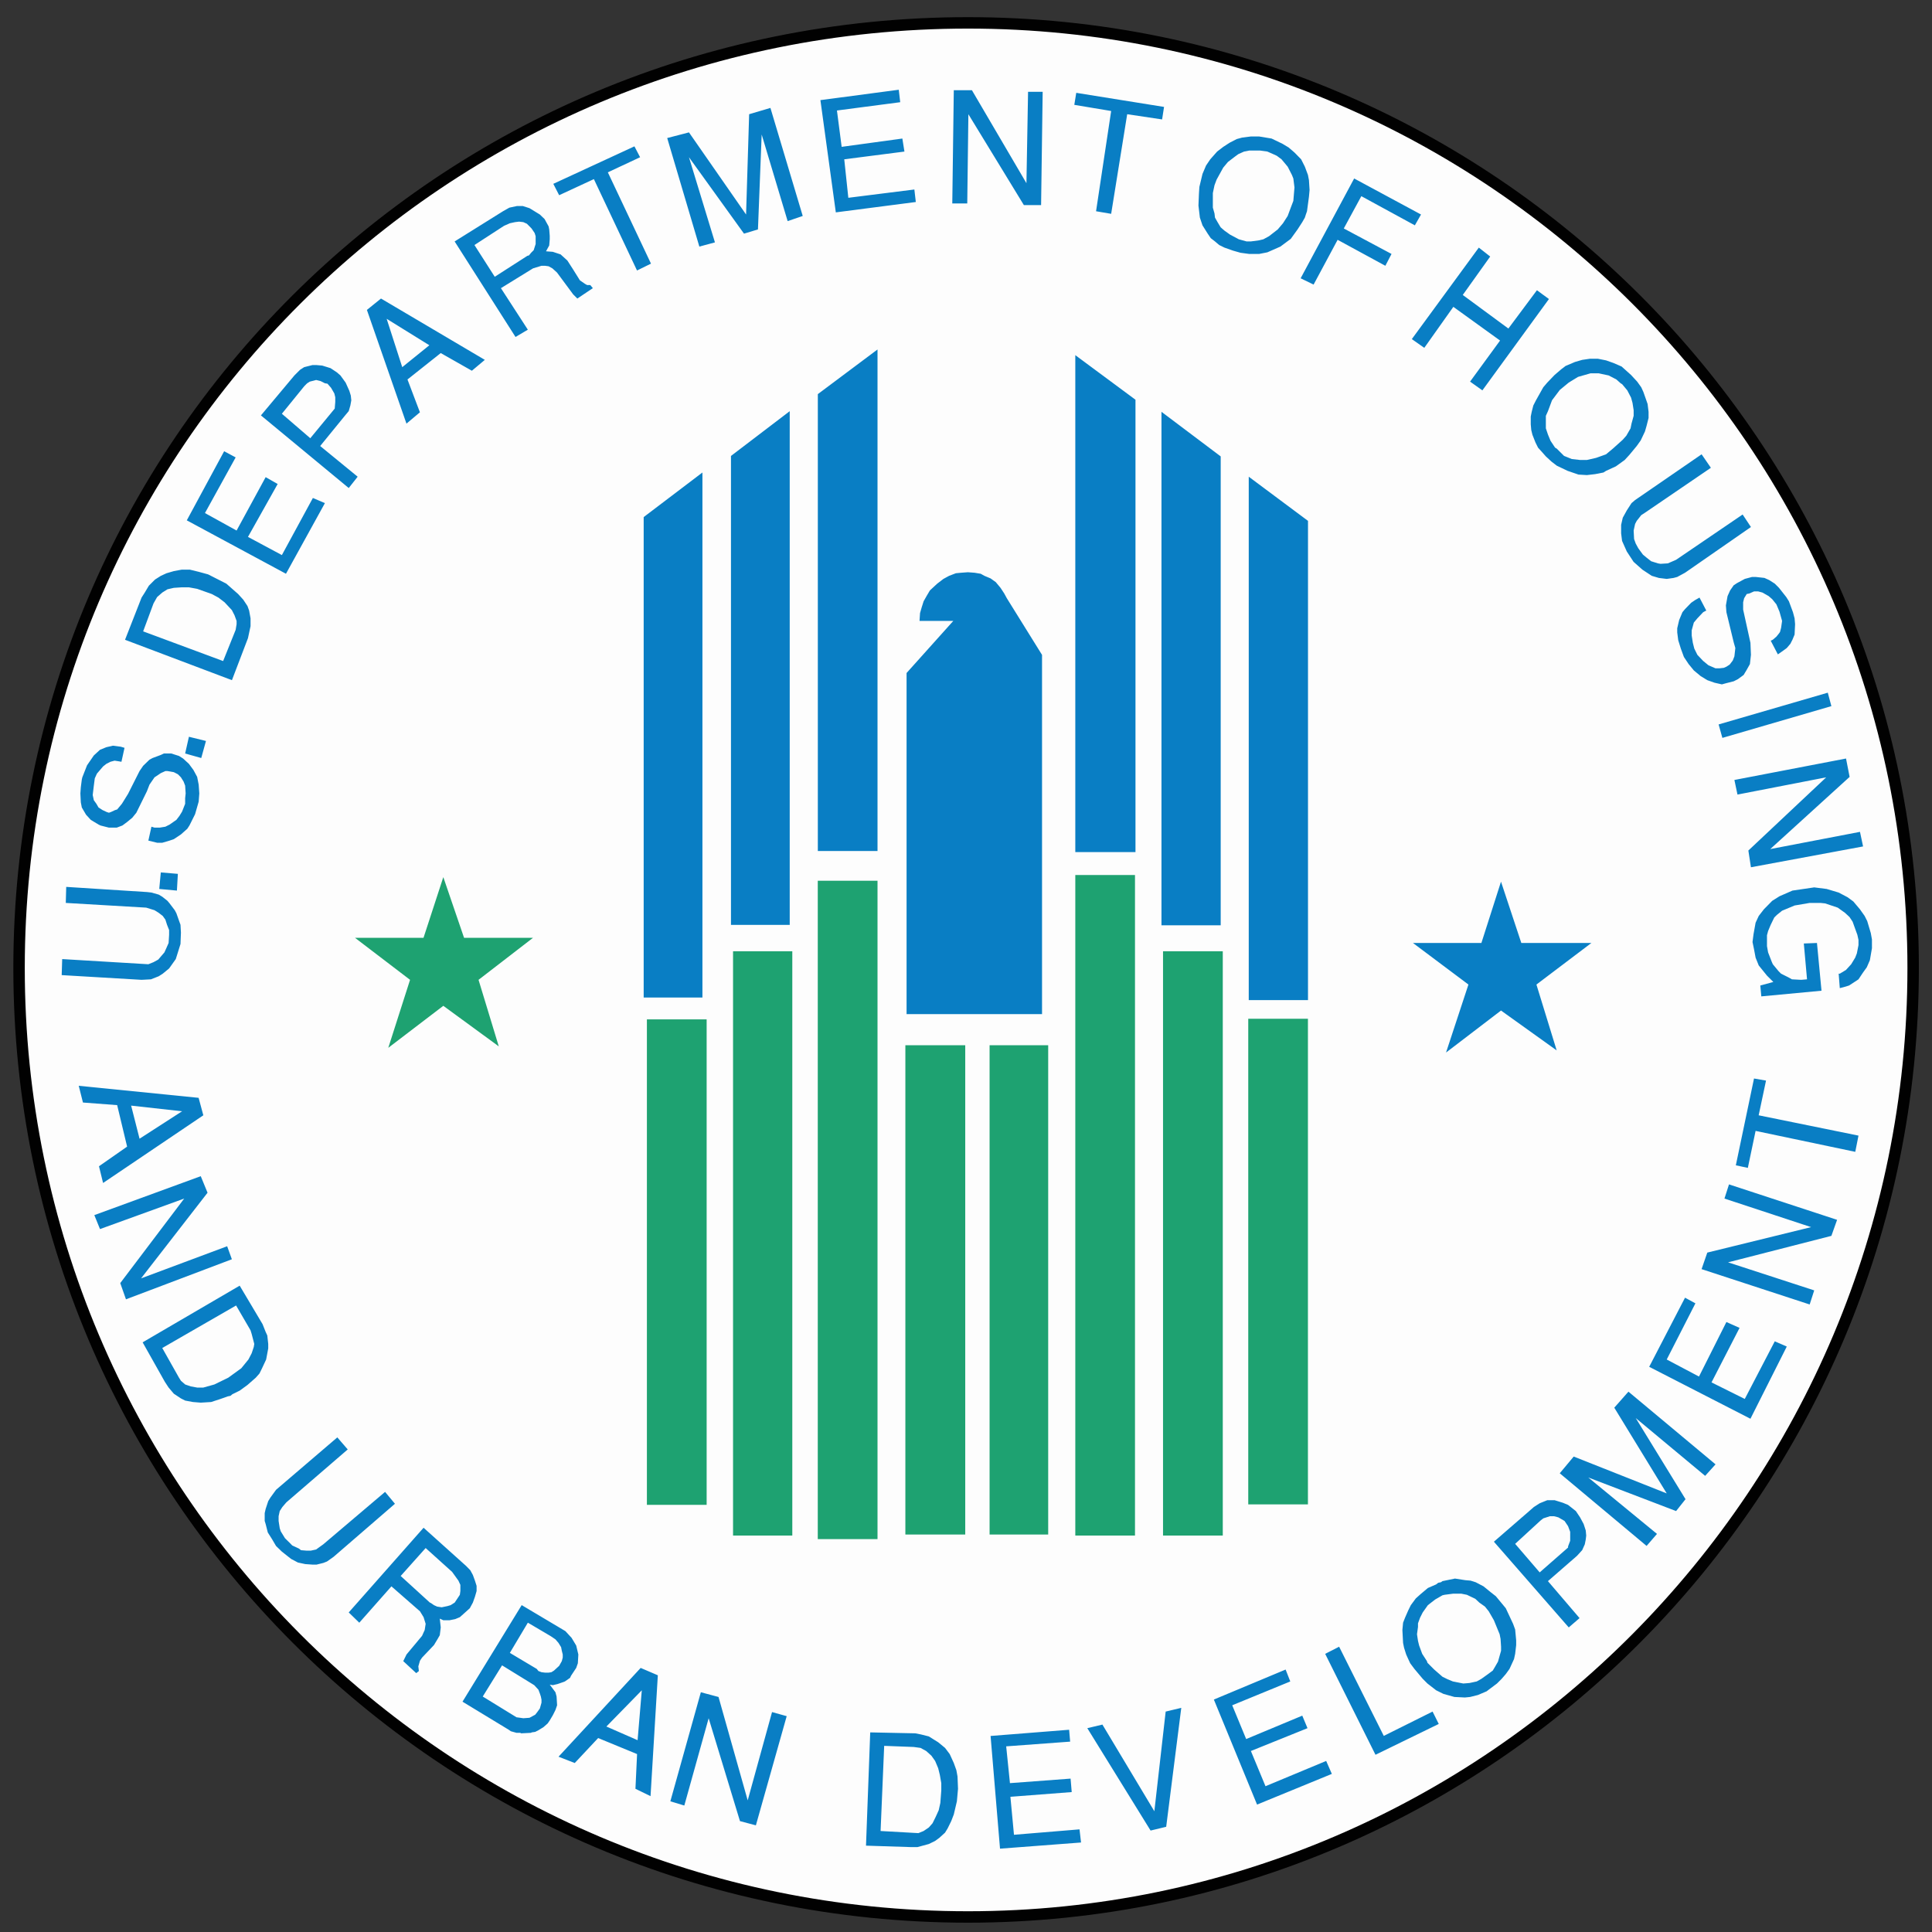 <?xml version="1.0" encoding="UTF-8"?>
<svg xmlns="http://www.w3.org/2000/svg" xmlns:xlink="http://www.w3.org/1999/xlink" width="120px" height="120px" viewBox="0 0 120 120" version="1.1">
<rect x="0" y="0" width="120" height="120" fill="#333333" stroke="none"/>
<defs>
<filter id="alpha" filterUnits="objectBoundingBox" x="0%" y="0%" width="100%" height="100%">
  <feColorMatrix type="matrix" in="SourceGraphic" values="0 0 0 0 1 0 0 0 0 1 0 0 0 0 1 0 0 0 1 0"/>
</filter>
<mask id="mask0">
  <g filter="url(#alpha)">
<rect x="0" y="0" width="120" height="120" style="fill:rgb(0%,0%,0%);fill-opacity:0.988;stroke:none;"/>
  </g>
</mask>
<clipPath id="clip1">
  <rect x="0" y="0" width="120" height="120"/>
</clipPath>
<g id="surface5" clip-path="url(#clip1)">
<path style="fill-rule:evenodd;fill:rgb(100%,100%,100%);fill-opacity:1;stroke-width:0.003;stroke-linecap:butt;stroke-linejoin:round;stroke:rgb(0%,0%,0%);stroke-opacity:1;stroke-miterlimit:10.433;" d="M 0.502 0.254 C 0.502 0.391 0.391 0.503 0.254 0.503 C 0.116 0.503 0.005 0.391 0.005 0.254 C 0.005 0.117 0.116 0.006 0.254 0.006 C 0.391 0.006 0.502 0.117 0.502 0.254 Z M 0.502 0.254 " transform="matrix(236.712,0,0,236.712,0,0)"/>
</g>
</defs>
<g id="surface1">
<use xlink:href="#surface5" mask="url(#mask0)"/>
<path style=" stroke:none;fill-rule:nonzero;fill:rgb(11.765%,63.529%,44.314%);fill-opacity:1;" d="M 66.789 54.348 L 66.789 95.375 L 70.496 95.375 L 70.496 54.348 Z M 27.535 54.48 L 26.305 58.25 L 22.051 58.25 L 25.469 60.859 L 24.117 65.082 L 27.535 62.473 L 30.98 64.992 L 29.723 60.859 L 33.105 58.25 L 28.824 58.25 Z M 50.793 54.703 L 50.793 95.598 L 54.504 95.598 L 54.504 54.703 Z M 45.531 59.086 L 45.531 95.375 L 49.211 95.375 L 49.211 59.086 Z M 72.238 59.086 L 72.238 95.375 L 75.949 95.375 L 75.949 59.086 Z M 77.531 63.277 L 77.531 93.441 L 81.238 93.441 L 81.238 63.277 Z M 40.18 63.316 L 40.18 93.469 L 43.891 93.469 L 43.891 63.316 Z M 56.234 64.922 L 56.234 95.312 L 59.953 95.312 L 59.953 64.922 Z M 61.465 64.922 L 61.465 95.312 L 65.105 95.312 L 65.105 64.922 Z M 61.465 64.922 "/>
<path style=" stroke:none;fill-rule:nonzero;fill:rgb(3.529%,49.412%,76.863%);fill-opacity:1;" d="M 55.824 5.574 L 50.957 6.219 L 51.914 13.191 L 56.883 12.547 L 56.793 11.77 L 52.691 12.285 L 52.438 9.895 L 56.176 9.414 L 56.047 8.605 L 52.277 9.121 L 51.984 6.863 L 55.914 6.348 Z M 59.242 5.602 L 59.148 12.637 L 60.078 12.637 L 60.148 7.094 L 63.594 12.738 L 64.664 12.738 L 64.762 5.703 L 63.855 5.703 L 63.754 11.379 L 60.367 5.602 L 59.238 5.602 Z M 66.848 5.766 L 66.727 6.512 L 69.016 6.895 L 68.078 13.121 L 69.016 13.281 L 70.012 7.094 L 72.18 7.418 L 72.301 6.641 Z M 47.852 6.703 L 46.531 7.094 L 46.34 13.324 L 42.793 8.223 L 41.441 8.574 L 43.438 15.316 L 44.406 15.055 L 42.793 9.766 L 46.211 14.512 L 47.078 14.25 L 47.309 8.355 L 48.922 13.734 L 49.859 13.414 Z M 77.691 8.477 L 77.148 8.547 L 76.816 8.637 L 76.371 8.867 L 75.98 9.121 L 75.598 9.414 L 75.172 9.895 L 74.91 10.281 L 74.688 10.805 L 74.496 11.609 L 74.469 12.023 L 74.438 12.77 L 74.527 13.516 L 74.688 13.996 L 75.012 14.512 L 75.203 14.793 L 75.465 14.996 L 75.727 15.219 L 76.051 15.379 L 76.594 15.57 L 77.047 15.699 L 77.59 15.773 L 78.207 15.773 L 78.719 15.672 L 79.527 15.316 L 80.172 14.836 L 80.594 14.25 L 80.887 13.797 L 81.047 13.516 L 81.109 13.324 L 81.18 13.121 L 81.301 12.223 L 81.34 11.801 L 81.301 11.188 L 81.238 10.863 L 81.047 10.352 L 80.816 9.895 L 80.402 9.473 L 80.039 9.16 L 79.656 8.93 L 78.98 8.605 L 78.207 8.477 Z M 39.406 9.09 L 34.367 11.418 L 34.73 12.125 L 36.887 11.125 L 39.566 16.801 L 40.434 16.375 L 37.754 10.703 L 39.758 9.766 Z M 77.59 9.352 L 78.277 9.352 L 78.719 9.414 L 79.082 9.574 L 79.305 9.676 L 79.598 9.895 L 79.98 10.352 L 80.242 10.863 L 80.332 11.086 L 80.402 11.641 L 80.332 12.477 L 80.172 12.898 L 79.98 13.414 L 79.688 13.867 L 79.363 14.25 L 78.82 14.672 L 78.469 14.863 L 78.207 14.926 L 77.691 14.996 L 77.43 14.996 L 76.945 14.863 L 76.816 14.793 L 76.402 14.574 L 76.047 14.32 L 75.816 14.117 L 75.625 13.797 L 75.465 13.516 L 75.434 13.254 L 75.332 12.898 L 75.332 11.992 L 75.434 11.508 L 75.566 11.156 L 75.727 10.863 L 75.977 10.41 L 76.27 10.059 L 76.695 9.734 L 76.914 9.574 L 77.27 9.414 Z M 84.109 11.086 L 80.785 17.285 L 81.59 17.676 L 83.082 14.895 L 86.047 16.508 L 86.43 15.773 L 83.465 14.191 L 84.555 12.184 L 87.879 13.996 L 88.262 13.324 Z M 32.109 12.797 L 31.637 12.898 L 31.242 13.121 L 28.238 14.996 L 32.02 20.93 L 32.785 20.477 L 31.113 17.898 L 33.109 16.668 L 33.633 16.508 L 33.852 16.508 L 34.074 16.539 L 34.309 16.668 L 34.598 16.93 L 35.598 18.281 L 35.859 18.543 L 36.824 17.898 L 36.664 17.707 L 36.473 17.707 L 36.344 17.637 L 36.02 17.414 L 35.598 16.738 L 35.242 16.184 L 34.82 15.801 L 34.336 15.641 L 33.914 15.609 L 34.113 15.246 L 34.145 14.863 L 34.145 14.645 L 34.113 14.25 L 34.074 14.059 L 33.824 13.605 L 33.531 13.324 L 32.887 12.93 L 32.473 12.797 Z M 32.242 13.766 L 32.504 13.797 L 32.727 13.898 L 32.887 14.059 L 33.016 14.191 L 33.207 14.473 L 33.27 14.672 L 33.27 15.156 L 33.148 15.539 L 32.988 15.699 L 32.855 15.863 L 32.754 15.891 L 30.73 17.191 L 29.469 15.219 L 31.305 14.027 L 31.668 13.867 L 31.988 13.797 Z M 91.852 15.379 L 87.691 21.062 L 88.465 21.605 L 90.27 19.059 L 93.172 21.152 L 91.309 23.703 L 92.074 24.246 L 96.207 18.574 L 95.461 18.027 L 93.688 20.406 L 90.855 18.32 L 92.559 15.934 Z M 23.664 18.543 L 22.789 19.25 L 25.246 26.312 L 26.082 25.609 L 25.309 23.57 L 27.375 21.93 L 29.309 23.027 L 30.113 22.352 Z M 24.016 19.801 L 26.668 21.445 L 24.984 22.805 Z M 54.504 21.707 L 50.797 24.48 L 50.797 52.859 L 54.504 52.859 Z M 66.789 22.059 L 66.789 52.926 L 70.527 52.926 L 70.527 24.828 Z M 98.758 22.281 L 98.273 22.352 L 97.82 22.484 L 97.234 22.734 L 97.145 22.805 L 96.984 22.926 L 96.559 23.289 L 96.105 23.762 L 95.855 24.055 L 95.402 24.863 L 95.238 25.184 L 95.137 25.578 L 95.078 25.871 L 95.078 26.355 L 95.109 26.707 L 95.18 27 L 95.371 27.484 L 95.531 27.805 L 95.785 28.086 L 96.016 28.348 L 96.367 28.672 L 96.691 28.922 L 97.367 29.246 L 98.043 29.477 L 98.566 29.508 L 99.078 29.449 L 99.594 29.348 L 99.754 29.246 L 100.367 28.965 L 100.914 28.57 L 101.207 28.25 L 101.66 27.703 L 101.91 27.352 L 102.172 26.797 L 102.273 26.445 L 102.395 25.961 L 102.395 25.578 L 102.336 25.094 L 102.234 24.801 L 102.074 24.348 L 101.941 24.055 L 101.688 23.703 L 101.305 23.289 L 100.723 22.766 L 100.207 22.543 L 99.754 22.383 L 99.242 22.281 Z M 19.402 22.676 L 18.891 22.805 L 18.637 22.969 L 18.285 23.32 L 16.207 25.801 L 21.66 30.312 L 22.215 29.609 L 19.887 27.703 L 21.438 25.801 L 21.66 25.535 L 21.762 25.184 L 21.82 24.863 L 21.789 24.57 L 21.699 24.277 L 21.469 23.766 L 21.145 23.32 L 20.926 23.129 L 20.531 22.867 L 20.016 22.707 L 19.664 22.676 Z M 98.789 23.188 L 99.301 23.188 L 99.918 23.32 L 100.398 23.57 L 100.66 23.805 L 100.754 23.863 L 101.074 24.246 L 101.309 24.699 L 101.398 25.023 L 101.469 25.477 L 101.469 25.828 L 101.336 26.312 L 101.277 26.605 L 101.016 27.059 L 100.793 27.312 L 100.18 27.863 L 99.754 28.219 L 99.141 28.438 L 98.566 28.57 L 98.141 28.57 L 97.629 28.512 L 97.145 28.316 L 96.691 27.863 L 96.59 27.805 L 96.309 27.383 L 96.148 26.996 L 96.016 26.605 L 96.016 25.828 L 96.148 25.535 L 96.398 24.863 L 96.883 24.219 L 97.438 23.762 L 98.012 23.41 L 98.434 23.289 Z M 19.637 23.602 L 19.918 23.672 L 20.18 23.805 L 20.34 23.832 L 20.562 24.086 L 20.766 24.438 L 20.824 24.672 L 20.824 24.965 L 20.793 25.344 L 20.793 25.375 L 19.273 27.219 L 17.508 25.699 L 18.891 23.996 L 19.02 23.863 L 19.082 23.805 L 19.242 23.703 Z M 49.051 25.539 L 45.402 28.32 L 45.402 57.445 L 49.051 57.445 Z M 72.141 25.578 L 72.141 57.473 L 75.82 57.473 L 75.82 28.348 Z M 13.922 28.027 L 11.602 32.32 L 17.762 35.637 L 20.18 31.25 L 19.434 30.93 L 17.508 34.477 L 15.402 33.348 L 17.246 30.062 L 16.5 29.637 L 14.695 32.953 L 12.73 31.867 L 14.637 28.41 Z M 105.688 28.219 L 101.559 31.059 L 101.336 31.25 L 101.043 31.703 L 100.793 32.156 L 100.691 32.602 L 100.691 33.125 L 100.75 33.598 L 101.043 34.254 L 101.465 34.898 L 102.012 35.383 L 102.594 35.766 L 103.039 35.898 L 103.523 35.957 L 103.945 35.898 L 104.176 35.836 L 104.66 35.574 L 108.754 32.734 L 108.238 31.957 L 104.105 34.77 L 103.594 34.992 L 103.141 35.02 L 102.977 34.992 L 102.555 34.859 L 102.273 34.637 L 102.043 34.445 L 101.758 34.055 L 101.598 33.762 L 101.496 33.48 L 101.469 32.953 L 101.559 32.543 L 101.66 32.352 L 101.941 31.996 L 102.141 31.867 L 106.266 29.055 L 105.691 28.219 Z M 43.629 29.348 L 39.98 32.117 L 39.98 61.957 L 43.629 61.957 Z M 77.562 29.609 L 77.562 62.117 L 81.242 62.117 L 81.242 32.352 Z M 11.281 35.383 L 10.797 35.473 L 10.344 35.605 L 9.992 35.766 L 9.629 35.996 L 9.246 36.379 L 8.992 36.805 L 8.793 37.117 L 7.766 39.738 L 14.406 42.246 L 15.402 39.637 L 15.562 38.891 L 15.562 38.406 L 15.473 37.922 L 15.371 37.641 L 15.109 37.246 L 14.789 36.895 L 14.055 36.25 L 12.926 35.676 L 12.34 35.516 L 11.797 35.383 Z M 60.117 35.543 L 59.695 35.574 L 59.371 35.605 L 58.949 35.766 L 58.598 35.957 L 58.215 36.25 L 57.758 36.672 L 57.566 36.996 L 57.367 37.348 L 57.246 37.73 L 57.145 38.082 L 57.113 38.566 L 59.211 38.566 L 56.309 41.801 L 56.309 62.988 L 64.723 62.988 L 64.723 40.676 L 62.535 37.156 L 62.375 36.863 L 62.145 36.512 L 61.852 36.16 L 61.527 35.926 L 61.145 35.766 L 60.914 35.637 L 60.531 35.574 Z M 108.824 35.836 L 108.371 35.957 L 107.887 36.219 L 107.684 36.352 L 107.461 36.672 L 107.301 37.027 L 107.199 37.602 L 107.23 38.023 L 107.684 39.898 L 107.785 40.25 L 107.727 40.766 L 107.625 41.027 L 107.434 41.277 L 107.23 41.41 L 107.07 41.48 L 106.789 41.512 L 106.555 41.512 L 106.113 41.32 L 105.789 41.055 L 105.426 40.672 L 105.234 40.281 L 105.145 39.926 L 105.074 39.473 L 105.074 39.152 L 105.207 38.668 L 105.426 38.406 L 105.789 38.023 L 105.98 37.922 L 105.559 37.117 L 105.277 37.277 L 105.043 37.438 L 104.66 37.832 L 104.5 38.023 L 104.297 38.508 L 104.176 39.02 L 104.176 39.281 L 104.238 39.766 L 104.398 40.281 L 104.59 40.805 L 104.883 41.246 L 105.207 41.641 L 105.629 41.992 L 106.043 42.246 L 106.496 42.406 L 106.949 42.508 L 107.203 42.438 L 107.684 42.316 L 107.945 42.184 L 108.301 41.922 L 108.492 41.602 L 108.691 41.246 L 108.754 40.672 L 108.723 39.926 L 108.27 37.863 L 108.27 37.406 L 108.332 37.156 L 108.492 36.895 L 108.652 36.863 L 108.945 36.734 L 109.207 36.734 L 109.469 36.805 L 109.852 37.023 L 110.074 37.215 L 110.336 37.539 L 110.527 37.992 L 110.688 38.566 L 110.629 38.988 L 110.559 39.254 L 110.496 39.344 L 110.336 39.543 L 110.113 39.734 L 109.984 39.797 L 110.426 40.645 L 110.719 40.441 L 110.98 40.25 L 111.203 39.988 L 111.332 39.734 L 111.465 39.414 L 111.496 38.77 L 111.465 38.406 L 111.363 38.023 L 111.113 37.348 L 110.949 37.086 L 110.496 36.512 L 110.234 36.25 L 109.883 36.027 L 109.59 35.895 L 109.047 35.836 Z M 11.277 36.48 L 11.734 36.48 L 12.246 36.574 L 13.152 36.895 L 13.566 37.117 L 13.949 37.41 L 14.402 37.895 L 14.566 38.215 L 14.695 38.566 L 14.695 38.77 L 14.637 39.121 L 13.859 41.059 L 8.891 39.215 L 9.535 37.48 L 9.758 37.086 L 10.078 36.805 L 10.402 36.602 L 10.797 36.512 Z M 113.531 43.023 L 106.746 44.996 L 106.98 45.832 L 113.75 43.859 L 113.527 43.023 Z M 11.734 45.762 L 11.5 46.801 L 12.5 47.082 L 12.793 46.023 Z M 7.016 46.316 L 6.605 46.41 L 6.211 46.57 L 5.828 46.922 L 5.406 47.535 L 5.113 48.281 L 5.082 48.414 L 5.02 48.898 L 4.992 49.281 L 5.02 49.836 L 5.082 50.156 L 5.344 50.602 L 5.637 50.922 L 6.121 51.215 L 6.242 51.273 L 6.766 51.406 L 7.25 51.406 L 7.602 51.273 L 7.895 51.055 L 8.215 50.793 L 8.469 50.48 L 9.125 49.148 L 9.285 48.734 L 9.598 48.281 L 9.988 48.02 L 10.273 47.891 L 10.402 47.891 L 10.797 47.961 L 11.047 48.09 L 11.238 48.281 L 11.402 48.543 L 11.5 48.797 L 11.531 49.281 L 11.5 49.574 L 11.5 49.926 L 11.309 50.41 L 11.148 50.672 L 10.957 50.922 L 10.535 51.215 L 10.273 51.348 L 9.918 51.406 L 9.598 51.406 L 9.406 51.348 L 9.215 52.211 L 9.758 52.344 L 10.082 52.344 L 10.535 52.211 L 10.797 52.121 L 11.238 51.828 L 11.633 51.477 L 11.766 51.273 L 12.117 50.57 L 12.34 49.793 L 12.379 49.281 L 12.34 48.734 L 12.246 48.254 L 12.016 47.828 L 11.734 47.445 L 11.371 47.113 L 11.117 46.953 L 10.637 46.801 L 10.18 46.801 L 9.988 46.891 L 9.477 47.082 L 9.285 47.184 L 8.891 47.566 L 8.668 47.891 L 7.953 49.309 L 7.57 49.926 L 7.277 50.277 L 7.148 50.316 L 6.887 50.438 L 6.766 50.48 L 6.633 50.438 L 6.371 50.316 L 6.121 50.156 L 5.988 49.926 L 5.828 49.703 L 5.758 49.379 L 5.828 48.797 L 5.887 48.344 L 6.02 48.051 L 6.402 47.605 L 6.605 47.445 L 6.855 47.316 L 7.117 47.246 L 7.371 47.285 L 7.543 47.316 L 7.734 46.449 L 7.5 46.379 Z M 114.66 47.113 L 107.727 48.445 L 107.918 49.352 L 113.43 48.281 L 108.594 52.828 L 108.754 53.867 L 115.719 52.574 L 115.527 51.668 L 109.953 52.738 L 114.883 48.254 Z M 9.988 54.188 L 9.891 55.215 L 10.988 55.316 L 11.047 54.277 Z M 93.23 54.762 L 92.012 58.57 L 87.762 58.57 L 91.207 61.152 L 89.816 65.375 L 93.23 62.766 L 96.688 65.242 L 95.43 61.152 L 98.844 58.57 L 94.492 58.57 Z M 4.113 55.086 L 4.086 56.082 L 9.082 56.375 L 9.598 56.535 L 9.859 56.699 L 10.109 56.891 L 10.273 57.121 L 10.375 57.441 L 10.504 57.766 L 10.504 58.059 L 10.473 58.57 L 10.344 58.863 L 10.211 59.156 L 9.828 59.602 L 9.535 59.762 L 9.215 59.891 L 3.863 59.57 L 3.832 60.566 L 8.793 60.859 L 9.375 60.828 L 9.859 60.637 L 10.109 60.477 L 10.504 60.152 L 10.918 59.57 L 10.988 59.348 L 11.211 58.633 L 11.238 57.926 L 11.211 57.441 L 11.117 57.18 L 10.957 56.727 L 10.855 56.535 L 10.535 56.113 L 10.402 55.953 L 10.082 55.699 L 9.859 55.566 L 9.406 55.438 L 9.125 55.406 Z M 112.684 55.117 L 111.332 55.316 L 110.527 55.668 L 110.074 55.953 L 109.559 56.477 L 109.238 56.891 L 109.043 57.312 L 108.914 58.027 L 108.852 58.512 L 108.945 58.957 L 109.043 59.48 L 109.238 59.965 L 109.75 60.598 L 110.145 60.992 L 109.336 61.211 L 109.398 61.887 L 113.137 61.535 L 112.855 58.57 L 112.039 58.602 L 112.238 60.828 L 111.875 60.859 L 111.301 60.828 L 111.07 60.699 L 110.625 60.477 L 110.465 60.316 L 110.113 59.891 L 110.043 59.73 L 109.82 59.156 L 109.75 58.766 L 109.75 58.09 L 109.82 57.828 L 109.98 57.445 L 110.203 56.988 L 110.363 56.828 L 110.688 56.566 L 111.465 56.242 L 112.402 56.082 L 113.074 56.082 L 113.367 56.113 L 114.145 56.375 L 114.598 56.699 L 114.879 56.961 L 115.07 57.25 L 115.23 57.695 L 115.363 58.059 L 115.434 58.379 L 115.434 58.703 L 115.332 59.219 L 115.23 59.48 L 114.98 59.891 L 114.656 60.246 L 114.273 60.477 L 114.203 60.477 L 114.273 61.375 L 114.629 61.281 L 114.848 61.211 L 115.234 60.961 L 115.434 60.828 L 115.715 60.406 L 115.949 60.082 L 116.141 59.641 L 116.27 58.895 L 116.27 58.352 L 116.199 57.957 L 115.977 57.211 L 115.816 56.891 L 115.523 56.477 L 115.113 55.992 L 114.758 55.73 L 114.203 55.438 L 113.457 55.215 Z M 108.945 66.988 L 107.816 72.379 L 108.562 72.539 L 109.043 70.242 L 115.234 71.543 L 115.434 70.535 L 109.234 69.273 L 109.691 67.117 Z M 4.891 67.441 L 5.152 68.48 L 7.277 68.641 L 7.895 71.219 L 6.148 72.438 L 6.402 73.477 L 12.629 69.273 L 12.336 68.188 Z M 8.145 68.672 L 11.309 69.023 L 8.668 70.727 Z M 12.469 73.055 L 5.859 75.473 L 6.211 76.34 L 11.441 74.445 L 7.469 79.695 L 7.824 80.703 L 14.402 78.215 L 14.109 77.406 L 8.762 79.402 L 12.891 74.082 Z M 107.391 73.566 L 107.109 74.445 L 112.492 76.219 L 106.043 77.801 L 105.688 78.828 L 112.402 81.023 L 112.684 80.148 L 107.332 78.406 L 113.75 76.762 L 114.105 75.766 L 107.395 73.566 Z M 14.887 79.855 L 8.859 83.375 L 10.242 85.832 L 10.473 86.184 L 10.797 86.566 L 11.238 86.859 L 11.5 86.992 L 11.984 87.082 L 12.469 87.121 L 13.113 87.082 L 13.699 86.891 L 14.152 86.73 L 14.312 86.699 L 14.434 86.598 L 14.887 86.375 L 15.371 86.023 L 15.887 85.57 L 16.117 85.309 L 16.277 84.984 L 16.531 84.441 L 16.66 83.754 L 16.66 83.473 L 16.602 82.949 L 16.5 82.727 L 16.309 82.246 Z M 104.66 80.602 L 102.434 84.895 L 108.723 88.121 L 110.98 83.637 L 110.234 83.312 L 108.371 86.891 L 106.305 85.863 L 108.047 82.477 L 107.23 82.113 L 105.527 85.5 L 103.523 84.441 L 105.305 80.953 Z M 14.664 81.086 L 15.562 82.629 L 15.633 82.859 L 15.691 83.082 L 15.793 83.473 L 15.762 83.664 L 15.633 84.051 L 15.43 84.441 L 14.988 84.984 L 14.18 85.57 L 13.316 85.992 L 12.629 86.184 L 12.246 86.184 L 11.852 86.113 L 11.5 85.992 L 11.238 85.762 L 11.117 85.57 L 10.078 83.727 Z M 101.145 86.438 L 100.266 87.434 L 103.523 92.758 L 97.746 90.469 L 96.879 91.508 L 102.273 96.02 L 102.918 95.273 L 98.652 91.77 L 104.105 93.855 L 104.691 93.117 L 101.598 88.078 L 105.91 91.668 L 106.555 90.953 Z M 20.953 89.277 L 17.145 92.535 L 16.793 93.02 L 16.66 93.238 L 16.5 93.723 L 16.441 93.984 L 16.441 94.469 L 16.5 94.66 L 16.633 95.184 L 16.895 95.598 L 17.145 96.023 L 17.508 96.375 L 18.082 96.828 L 18.504 97.051 L 18.957 97.148 L 19.402 97.18 L 19.664 97.18 L 20.078 97.078 L 20.309 96.988 L 20.723 96.695 L 24.531 93.402 L 23.918 92.664 L 20.078 95.922 L 19.633 96.242 L 19.312 96.312 L 19.02 96.312 L 18.695 96.285 L 18.566 96.184 L 18.152 95.992 L 18.023 95.859 L 17.699 95.539 L 17.438 95.113 L 17.375 94.922 L 17.305 94.469 L 17.305 94.176 L 17.375 93.855 L 17.539 93.602 L 17.789 93.312 L 21.598 90.027 L 20.953 89.281 Z M 96.105 93.18 L 95.785 93.309 L 95.633 93.371 L 95.27 93.602 L 95.238 93.633 L 92.789 95.758 L 97.438 101.082 L 98.109 100.504 L 96.145 98.207 L 97.949 96.637 L 98.273 96.281 L 98.434 95.922 L 98.492 95.629 L 98.523 95.375 L 98.492 95.055 L 98.363 94.66 L 98.141 94.246 L 97.879 93.855 L 97.395 93.473 L 97.074 93.34 L 96.559 93.18 Z M 96.266 94.176 L 96.527 94.176 L 96.793 94.246 L 97.176 94.469 L 97.395 94.793 L 97.527 95.145 L 97.527 95.699 L 97.395 96.051 L 97.395 96.121 L 95.633 97.664 L 94.109 95.891 L 95.691 94.438 L 95.855 94.309 Z M 26.309 94.891 L 21.66 100.152 L 22.316 100.789 L 24.312 98.531 L 26.086 100.082 L 26.309 100.445 L 26.438 100.859 L 26.379 101.242 L 26.215 101.605 L 25.25 102.762 L 25.047 103.176 L 25.852 103.922 L 26.016 103.793 L 25.984 103.5 L 26.086 103.148 L 26.215 102.957 L 26.953 102.18 L 27.184 101.797 L 27.316 101.566 L 27.375 101.082 L 27.316 100.535 L 27.535 100.637 L 27.918 100.637 L 28.273 100.566 L 28.562 100.445 L 28.855 100.184 L 29.18 99.891 L 29.371 99.539 L 29.5 99.176 L 29.602 98.824 L 29.602 98.5 L 29.5 98.18 L 29.371 97.824 L 29.211 97.531 L 28.957 97.27 Z M 26.438 96.152 L 28.082 97.633 L 28.473 98.176 L 28.594 98.438 L 28.594 98.824 L 28.562 99.055 L 28.504 99.145 L 28.242 99.539 L 27.988 99.699 L 27.789 99.758 L 27.434 99.832 L 27.152 99.789 L 26.953 99.699 L 26.762 99.566 L 26.699 99.539 L 24.887 97.887 Z M 90.371 98.047 L 89.594 98.207 L 89.496 98.277 L 89.332 98.309 L 89.203 98.41 L 88.688 98.633 L 88.234 99.016 L 87.941 99.277 L 87.629 99.699 L 87.469 100.023 L 87.27 100.477 L 87.148 100.789 L 87.105 101.242 L 87.148 102.047 L 87.207 102.34 L 87.34 102.762 L 87.469 103.047 L 87.59 103.309 L 87.852 103.66 L 88.367 104.273 L 88.66 104.566 L 89.203 104.988 L 89.656 105.211 L 90.34 105.402 L 90.988 105.434 L 91.309 105.402 L 91.793 105.281 L 92.336 105.051 L 92.469 104.949 L 92.98 104.566 L 93.273 104.273 L 93.527 103.98 L 93.758 103.66 L 94.039 103.047 L 94.109 102.723 L 94.172 102.18 L 94.172 101.887 L 94.109 101.211 L 93.98 100.859 L 93.527 99.891 L 92.91 99.145 L 92.59 98.895 L 92.145 98.531 L 91.66 98.277 L 91.34 98.176 L 91.016 98.148 Z M 90.27 98.984 L 90.754 98.984 L 91.109 99.055 L 91.633 99.305 L 91.883 99.539 L 92.234 99.789 L 92.469 100.082 L 92.789 100.637 L 93.145 101.504 L 93.203 101.797 L 93.234 102.281 L 93.234 102.531 L 93.043 103.207 L 92.852 103.539 L 92.719 103.762 L 92.426 103.98 L 92.016 104.273 L 91.723 104.438 L 91.27 104.535 L 90.887 104.566 L 90.242 104.438 L 89.918 104.305 L 89.594 104.145 L 89.082 103.699 L 88.66 103.277 L 88.629 103.176 L 88.336 102.723 L 88.145 102.207 L 88.074 101.918 L 88.012 101.504 L 88.074 101.051 L 88.074 100.828 L 88.203 100.477 L 88.367 100.152 L 88.688 99.699 L 89.141 99.348 L 89.594 99.086 L 89.727 99.055 Z M 32.402 99.699 L 28.727 105.695 L 31.598 107.438 L 31.73 107.531 L 32.082 107.629 L 32.312 107.629 L 32.375 107.66 L 32.988 107.629 L 33.02 107.602 L 33.242 107.57 L 33.441 107.469 L 33.754 107.277 L 34.016 107.047 L 34.148 106.855 L 34.34 106.531 L 34.5 106.211 L 34.602 105.918 L 34.57 105.371 L 34.5 105.109 L 34.148 104.637 L 34.34 104.668 L 34.633 104.598 L 34.984 104.477 L 35.086 104.438 L 35.406 104.215 L 35.469 104.082 L 35.789 103.598 L 35.891 103.309 L 35.922 102.762 L 35.789 102.207 L 35.5 101.727 L 35.117 101.312 L 32.406 99.699 Z M 32.789 100.789 L 34.207 101.625 L 34.5 101.824 L 34.691 102.047 L 34.852 102.309 L 34.895 102.531 L 34.953 102.762 L 34.953 102.953 L 34.895 103.176 L 34.73 103.469 L 34.41 103.762 L 34.25 103.863 L 34.078 103.891 L 33.855 103.891 L 33.633 103.863 L 33.441 103.789 L 33.34 103.66 L 31.668 102.664 L 32.785 100.789 Z M 83.176 102.281 L 82.309 102.723 L 85.434 108.992 L 89.363 107.078 L 88.98 106.309 L 85.949 107.82 Z M 31.184 103.438 L 33.18 104.668 L 33.441 104.949 L 33.531 105.184 L 33.594 105.375 L 33.633 105.566 L 33.633 105.758 L 33.531 106.117 L 33.371 106.34 L 33.242 106.504 L 32.887 106.695 L 32.504 106.723 L 32.312 106.695 L 32.082 106.664 L 29.984 105.375 Z M 39.793 103.598 L 34.691 109.113 L 35.699 109.504 L 37.152 107.953 L 39.57 108.949 L 39.469 111.105 L 40.406 111.562 L 40.859 104.055 Z M 79.852 103.699 L 75.395 105.562 L 78.078 112.086 L 82.723 110.18 L 82.371 109.375 L 78.602 110.945 L 77.695 108.758 L 81.211 107.34 L 80.887 106.562 L 77.402 108.016 L 76.535 105.918 L 80.141 104.438 Z M 39.863 104.988 L 39.602 108.086 L 37.664 107.238 Z M 43.531 105.109 L 41.637 111.883 L 42.504 112.145 L 44.016 106.723 L 45.961 113.113 L 46.949 113.375 L 48.863 106.594 L 47.953 106.34 L 46.441 111.824 L 44.629 105.402 Z M 73.371 106.078 L 72.402 106.309 L 71.699 112.5 L 68.473 107.117 L 67.535 107.34 L 71.465 113.699 L 72.434 113.465 Z M 66.406 107.438 L 61.527 107.824 L 62.113 114.824 L 67.145 114.441 L 67.051 113.625 L 62.98 113.961 L 62.758 111.602 L 66.566 111.309 L 66.496 110.473 L 62.73 110.754 L 62.496 108.469 L 66.469 108.176 L 66.406 107.441 Z M 54.051 107.602 L 53.789 114.637 L 56.59 114.727 L 56.984 114.727 L 57.691 114.535 L 58.082 114.344 L 58.344 114.152 L 58.699 113.828 L 58.859 113.566 L 59.082 113.113 L 59.242 112.699 L 59.434 111.883 L 59.504 111.105 L 59.473 110.34 L 59.402 109.949 L 59.242 109.504 L 58.988 108.949 L 58.699 108.566 L 58.273 108.215 L 57.691 107.852 L 57.207 107.73 L 56.852 107.66 Z M 54.918 108.438 L 56.754 108.508 L 57.176 108.566 L 57.527 108.758 L 57.852 109.051 L 58.082 109.375 L 58.273 109.828 L 58.375 110.242 L 58.465 110.754 L 58.465 111.207 L 58.406 111.984 L 58.305 112.438 L 58.113 112.859 L 57.922 113.246 L 57.691 113.508 L 57.367 113.727 L 57.043 113.859 L 54.695 113.727 Z M 54.918 108.438 "/>
</g>
</svg>
